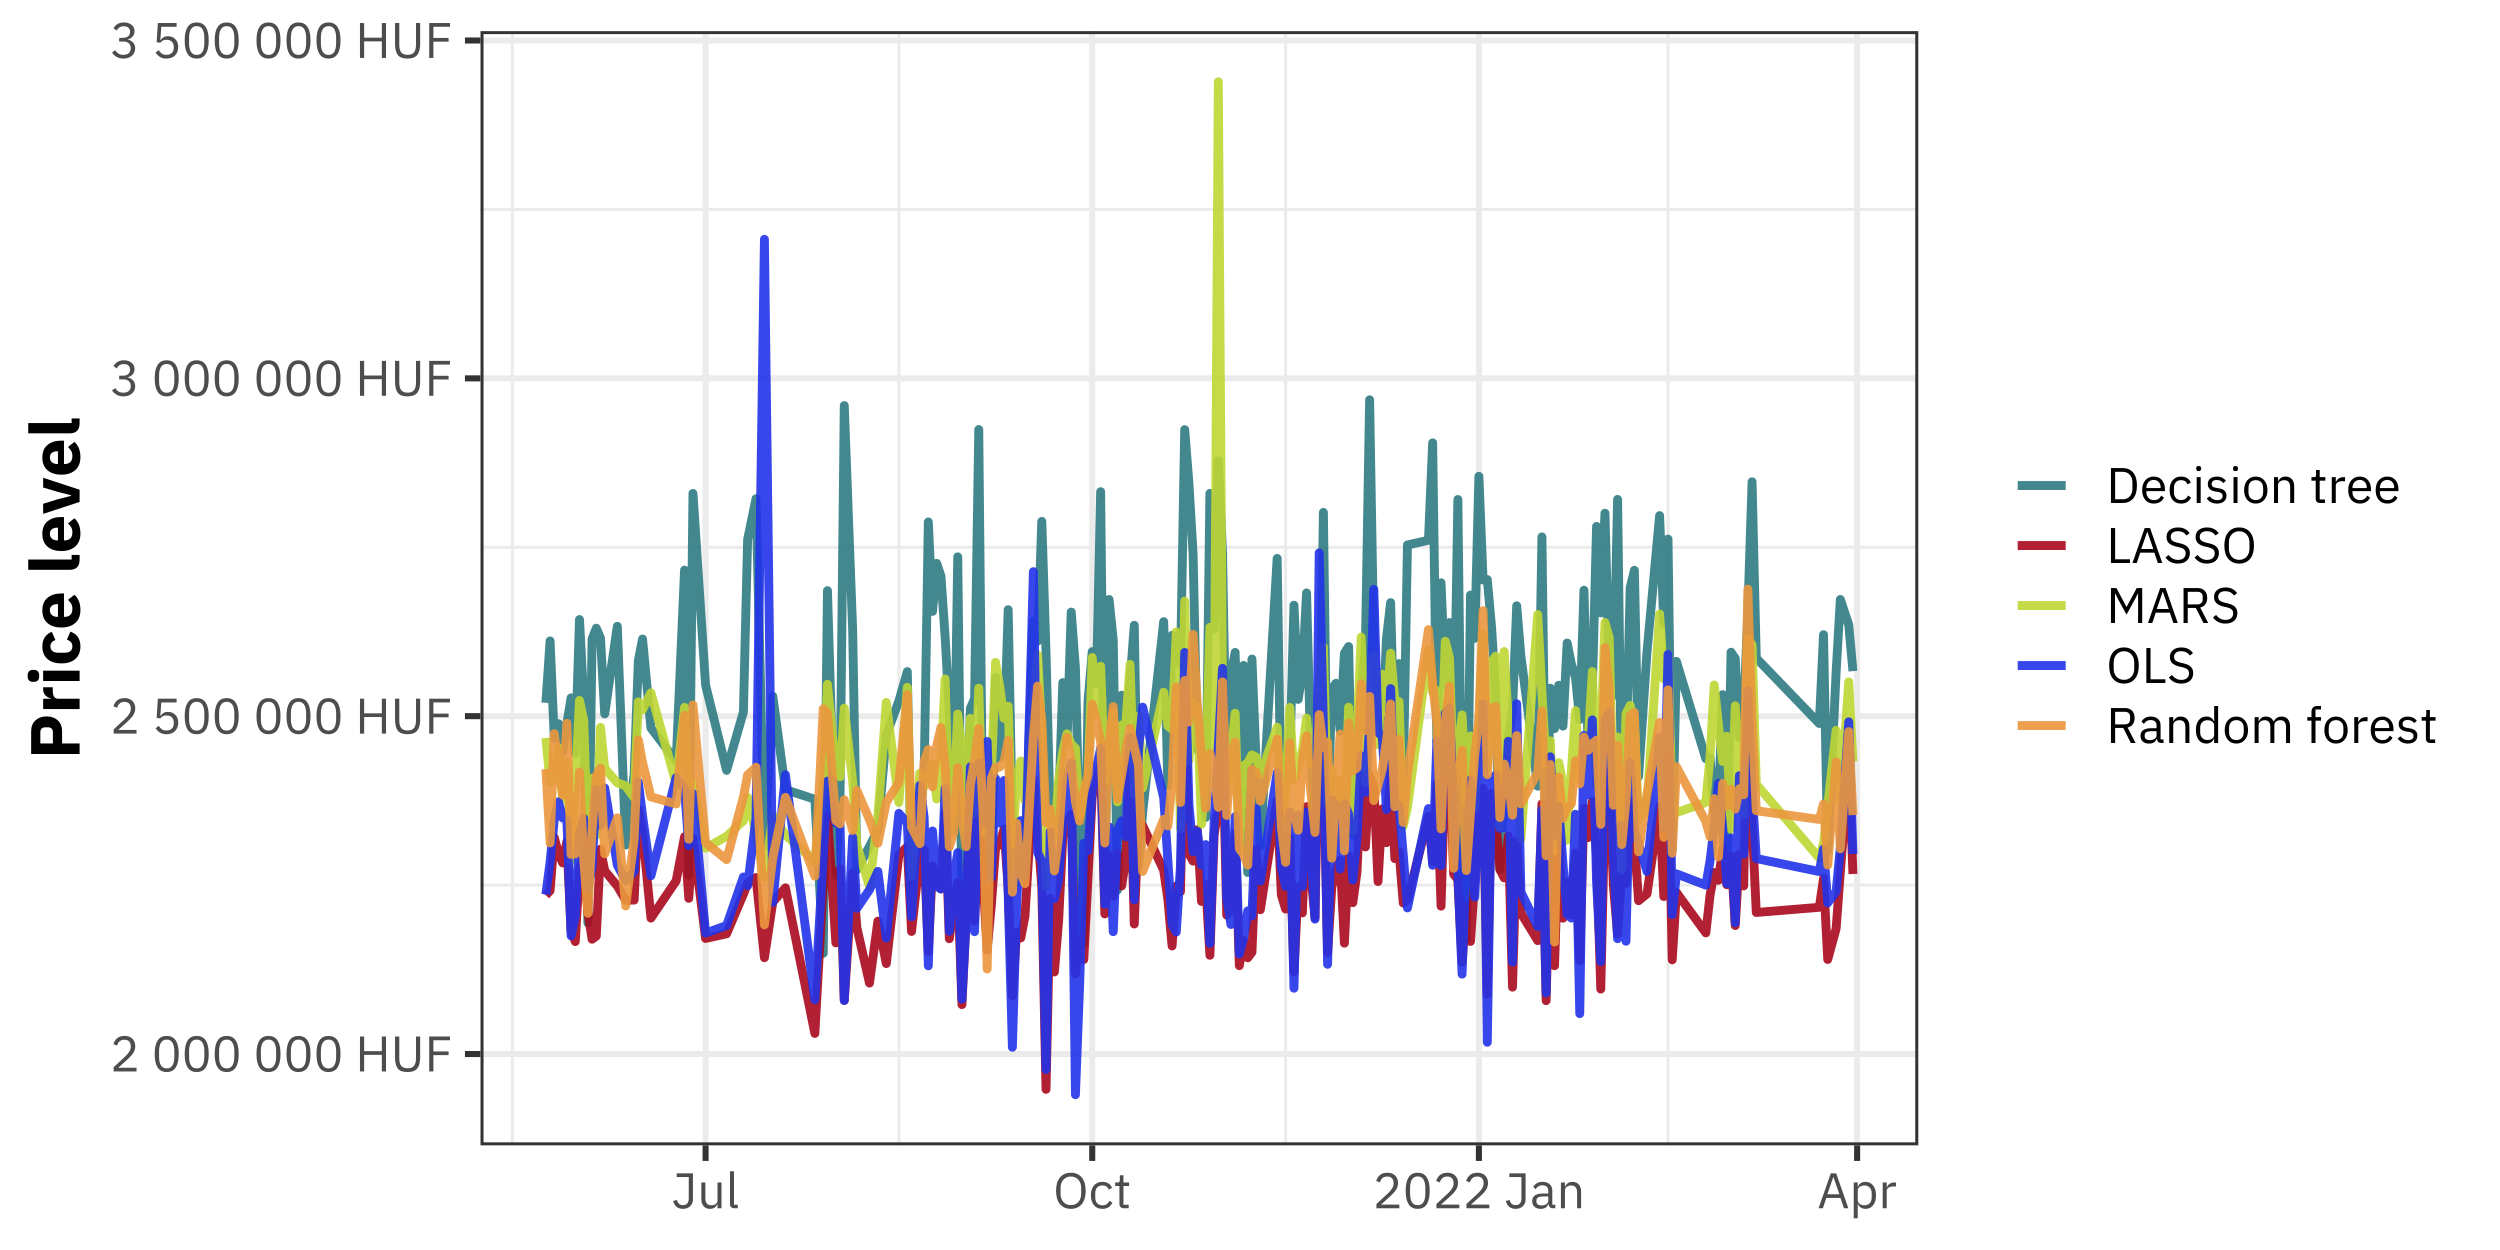 <?xml version="1.0" encoding="UTF-8"?>
<svg xmlns="http://www.w3.org/2000/svg" xmlns:xlink="http://www.w3.org/1999/xlink" width="720pt" height="360pt" viewBox="0 0 720 360" version="1.1">
<defs>
<g>
<symbol overflow="visible" id="glyph0-0">
<path style="stroke:none;" d="M 0.75 3.172 L 0.75 -10.078 L 2.5 -10.078 L 2.5 3.172 Z M 0.75 3.172 "/>
</symbol>
<symbol overflow="visible" id="glyph0-1">
<path style="stroke:none;" d="M 7.672 -1.062 L 7.672 0 L 1.078 0 L 1.078 -1.234 L 4.359 -4.266 C 5.461 -5.285 6.016 -6.234 6.016 -7.109 L 6.016 -7.281 C 6.016 -7.852 5.859 -8.305 5.547 -8.641 C 5.234 -8.973 4.77 -9.141 4.156 -9.141 C 3.094 -9.141 2.398 -8.578 2.078 -7.453 L 1 -7.859 C 1.508 -9.441 2.582 -10.234 4.219 -10.234 C 5.176 -10.234 5.926 -9.961 6.469 -9.422 C 7.02 -8.879 7.297 -8.172 7.297 -7.297 C 7.297 -6.578 7.109 -5.926 6.734 -5.344 C 6.367 -4.77 5.82 -4.156 5.094 -3.5 L 2.391 -1.062 Z M 7.672 -1.062 "/>
</symbol>
<symbol overflow="visible" id="glyph0-2">
<path style="stroke:none;" d=""/>
</symbol>
<symbol overflow="visible" id="glyph0-3">
<path style="stroke:none;" d="M 7.781 -5.031 C 7.781 -1.562 6.625 0.172 4.312 0.172 C 2.008 0.172 0.859 -1.562 0.859 -5.031 C 0.859 -8.5 2.008 -10.234 4.312 -10.234 C 6.625 -10.234 7.781 -8.5 7.781 -5.031 Z M 2.656 -1.766 C 3.02 -1.172 3.578 -0.875 4.328 -0.875 C 5.078 -0.875 5.629 -1.172 5.984 -1.766 C 6.336 -2.367 6.516 -3.18 6.516 -4.203 L 6.516 -5.844 C 6.516 -6.875 6.336 -7.688 5.984 -8.281 C 5.629 -8.875 5.078 -9.172 4.328 -9.172 C 3.578 -9.172 3.02 -8.875 2.656 -8.281 C 2.301 -7.688 2.125 -6.875 2.125 -5.844 L 2.125 -4.203 C 2.125 -3.18 2.301 -2.367 2.656 -1.766 Z M 2.656 -1.766 "/>
</symbol>
<symbol overflow="visible" id="glyph0-4">
<path style="stroke:none;" d="M 7.641 0 L 7.641 -4.781 L 2.547 -4.781 L 2.547 0 L 1.344 0 L 1.344 -10.062 L 2.547 -10.062 L 2.547 -5.844 L 7.641 -5.844 L 7.641 -10.062 L 8.844 -10.062 L 8.844 0 Z M 7.641 0 "/>
</symbol>
<symbol overflow="visible" id="glyph0-5">
<path style="stroke:none;" d="M 1.266 -10.062 L 2.484 -10.062 L 2.484 -3.828 C 2.484 -2.836 2.664 -2.102 3.031 -1.625 C 3.406 -1.145 4.023 -0.906 4.891 -0.906 C 5.754 -0.906 6.367 -1.145 6.734 -1.625 C 7.109 -2.102 7.297 -2.836 7.297 -3.828 L 7.297 -10.062 L 8.5 -10.062 L 8.5 -4.125 C 8.5 -2.633 8.219 -1.547 7.656 -0.859 C 7.094 -0.172 6.156 0.172 4.844 0.172 C 3.531 0.172 2.602 -0.164 2.062 -0.844 C 1.531 -1.531 1.266 -2.625 1.266 -4.125 Z M 1.266 -10.062 "/>
</symbol>
<symbol overflow="visible" id="glyph0-6">
<path style="stroke:none;" d="M 2.547 0 L 1.344 0 L 1.344 -10.062 L 7.328 -10.062 L 7.328 -8.984 L 2.547 -8.984 L 2.547 -5.766 L 6.922 -5.766 L 6.922 -4.703 L 2.547 -4.703 Z M 2.547 0 "/>
</symbol>
<symbol overflow="visible" id="glyph0-7">
<path style="stroke:none;" d="M 7.172 -10.062 L 7.172 -8.984 L 2.766 -8.984 L 2.484 -5.156 L 2.578 -5.156 C 2.836 -5.531 3.125 -5.805 3.438 -5.984 C 3.75 -6.172 4.148 -6.266 4.641 -6.266 C 5.523 -6.266 6.242 -5.984 6.797 -5.422 C 7.359 -4.859 7.641 -4.102 7.641 -3.156 C 7.641 -2.156 7.332 -1.348 6.719 -0.734 C 6.113 -0.129 5.289 0.172 4.25 0.172 C 3.488 0.172 2.863 0.016 2.375 -0.297 C 1.895 -0.609 1.473 -1.023 1.109 -1.547 L 2.016 -2.234 C 2.316 -1.785 2.625 -1.453 2.938 -1.234 C 3.258 -1.016 3.695 -0.906 4.25 -0.906 C 4.926 -0.906 5.445 -1.086 5.812 -1.453 C 6.176 -1.816 6.359 -2.332 6.359 -3 L 6.359 -3.141 C 6.359 -3.805 6.176 -4.32 5.812 -4.688 C 5.445 -5.051 4.926 -5.234 4.25 -5.234 C 3.82 -5.234 3.477 -5.16 3.219 -5.016 C 2.957 -4.867 2.703 -4.656 2.453 -4.375 L 1.422 -4.531 L 1.781 -10.062 Z M 7.172 -10.062 "/>
</symbol>
<symbol overflow="visible" id="glyph0-8">
<path style="stroke:none;" d="M 2.672 -5.797 L 3.766 -5.797 C 4.41 -5.797 4.91 -5.945 5.266 -6.25 C 5.629 -6.562 5.812 -6.969 5.812 -7.469 L 5.812 -7.562 C 5.812 -8.07 5.645 -8.461 5.312 -8.734 C 4.988 -9.004 4.551 -9.141 4 -9.141 C 3.082 -9.141 2.395 -8.723 1.938 -7.891 L 1.031 -8.594 C 1.719 -9.688 2.719 -10.234 4.031 -10.234 C 4.914 -10.234 5.645 -10.004 6.219 -9.547 C 6.801 -9.098 7.094 -8.477 7.094 -7.688 C 7.094 -7.07 6.91 -6.562 6.547 -6.156 C 6.18 -5.758 5.719 -5.488 5.156 -5.344 L 5.156 -5.281 C 5.75 -5.164 6.25 -4.891 6.656 -4.453 C 7.07 -4.023 7.281 -3.457 7.281 -2.75 C 7.281 -1.883 6.961 -1.18 6.328 -0.641 C 5.703 -0.098 4.879 0.172 3.859 0.172 C 2.504 0.172 1.422 -0.398 0.609 -1.547 L 1.516 -2.234 C 1.797 -1.785 2.113 -1.453 2.469 -1.234 C 2.82 -1.016 3.281 -0.906 3.844 -0.906 C 4.539 -0.906 5.07 -1.066 5.438 -1.391 C 5.812 -1.711 6 -2.172 6 -2.766 L 6 -2.875 C 6 -3.477 5.812 -3.938 5.438 -4.25 C 5.07 -4.57 4.539 -4.734 3.844 -4.734 L 2.672 -4.734 Z M 2.672 -5.797 "/>
</symbol>
<symbol overflow="visible" id="glyph0-9">
<path style="stroke:none;" d="M 1.406 -10.062 L 6.078 -10.062 L 6.078 -2.609 C 6.078 -1.766 5.812 -1.086 5.281 -0.578 C 4.75 -0.078 4.055 0.172 3.203 0.172 C 2.441 0.172 1.82 -0.031 1.344 -0.438 C 0.863 -0.852 0.551 -1.414 0.406 -2.125 L 1.5 -2.375 C 1.707 -1.395 2.285 -0.906 3.234 -0.906 C 3.754 -0.906 4.156 -1.066 4.438 -1.391 C 4.727 -1.711 4.875 -2.191 4.875 -2.828 L 4.875 -8.984 L 1.406 -8.984 Z M 1.406 -10.062 "/>
</symbol>
<symbol overflow="visible" id="glyph0-10">
<path style="stroke:none;" d="M 5.812 0 L 5.812 -1.203 L 5.75 -1.203 C 5.375 -0.285 4.676 0.172 3.656 0.172 C 2.883 0.172 2.273 -0.078 1.828 -0.578 C 1.379 -1.078 1.156 -1.773 1.156 -2.672 L 1.156 -7.438 L 2.312 -7.438 L 2.312 -2.859 C 2.312 -1.523 2.875 -0.859 4 -0.859 C 4.5 -0.859 4.926 -0.977 5.281 -1.219 C 5.633 -1.469 5.812 -1.828 5.812 -2.297 L 5.812 -7.438 L 6.953 -7.438 L 6.953 0 Z M 5.812 0 "/>
</symbol>
<symbol overflow="visible" id="glyph0-11">
<path style="stroke:none;" d="M 3.469 0 L 2.453 0 C 2.066 0 1.766 -0.109 1.547 -0.328 C 1.328 -0.547 1.219 -0.836 1.219 -1.203 L 1.219 -10.656 L 2.375 -10.656 L 2.375 -1.016 L 3.469 -1.016 Z M 3.469 0 "/>
</symbol>
<symbol overflow="visible" id="glyph0-12">
<path style="stroke:none;" d="M 8.219 -1.172 C 7.457 -0.273 6.414 0.172 5.094 0.172 C 3.781 0.172 2.738 -0.273 1.969 -1.172 C 1.207 -2.078 0.828 -3.359 0.828 -5.016 C 0.828 -6.68 1.207 -7.969 1.969 -8.875 C 2.738 -9.781 3.781 -10.234 5.094 -10.234 C 6.414 -10.234 7.457 -9.781 8.219 -8.875 C 8.977 -7.969 9.359 -6.68 9.359 -5.016 C 9.359 -3.359 8.977 -2.078 8.219 -1.172 Z M 2.953 -1.797 C 3.504 -1.203 4.219 -0.906 5.094 -0.906 C 5.969 -0.906 6.68 -1.203 7.234 -1.797 C 7.785 -2.398 8.062 -3.195 8.062 -4.188 L 8.062 -5.859 C 8.062 -6.848 7.785 -7.641 7.234 -8.234 C 6.68 -8.836 5.969 -9.141 5.094 -9.141 C 4.219 -9.141 3.504 -8.836 2.953 -8.234 C 2.398 -7.641 2.125 -6.848 2.125 -5.859 L 2.125 -4.188 C 2.125 -3.195 2.398 -2.398 2.953 -1.797 Z M 2.953 -1.797 "/>
</symbol>
<symbol overflow="visible" id="glyph0-13">
<path style="stroke:none;" d="M 3.984 0.172 C 2.953 0.172 2.141 -0.176 1.547 -0.875 C 0.961 -1.57 0.672 -2.52 0.672 -3.719 C 0.672 -4.914 0.961 -5.863 1.547 -6.562 C 2.141 -7.258 2.953 -7.609 3.984 -7.609 C 5.348 -7.609 6.273 -7.023 6.766 -5.859 L 5.812 -5.375 C 5.52 -6.176 4.91 -6.578 3.984 -6.578 C 3.328 -6.578 2.816 -6.375 2.453 -5.969 C 2.098 -5.562 1.922 -5.02 1.922 -4.344 L 1.922 -3.078 C 1.922 -2.41 2.098 -1.867 2.453 -1.453 C 2.816 -1.047 3.328 -0.844 3.984 -0.844 C 4.922 -0.844 5.594 -1.273 6 -2.141 L 6.844 -1.578 C 6.594 -1.035 6.227 -0.609 5.75 -0.297 C 5.27 0.016 4.68 0.172 3.984 0.172 Z M 3.984 0.172 "/>
</symbol>
<symbol overflow="visible" id="glyph0-14">
<path style="stroke:none;" d="M 4.312 0 L 2.859 0 C 2.484 0 2.188 -0.109 1.969 -0.328 C 1.75 -0.555 1.641 -0.852 1.641 -1.219 L 1.641 -6.422 L 0.422 -6.422 L 0.422 -7.438 L 1.109 -7.438 C 1.348 -7.438 1.516 -7.484 1.609 -7.578 C 1.703 -7.68 1.75 -7.859 1.75 -8.109 L 1.75 -9.5 L 2.797 -9.5 L 2.797 -7.438 L 4.422 -7.438 L 4.422 -6.422 L 2.797 -6.422 L 2.797 -1.016 L 4.312 -1.016 Z M 4.312 0 "/>
</symbol>
<symbol overflow="visible" id="glyph0-15">
<path style="stroke:none;" d="M 7.281 0 L 6.625 0 C 5.875 0 5.445 -0.398 5.344 -1.203 L 5.266 -1.203 C 4.941 -0.285 4.227 0.172 3.125 0.172 C 2.344 0.172 1.734 -0.023 1.297 -0.422 C 0.859 -0.828 0.641 -1.379 0.641 -2.078 C 0.641 -3.523 1.691 -4.25 3.797 -4.25 L 5.266 -4.25 L 5.266 -4.984 C 5.266 -6.066 4.68 -6.609 3.516 -6.609 C 2.703 -6.609 2.07 -6.238 1.625 -5.5 L 0.938 -6.156 C 1.156 -6.57 1.488 -6.914 1.938 -7.188 C 2.395 -7.469 2.941 -7.609 3.578 -7.609 C 4.461 -7.609 5.156 -7.383 5.656 -6.938 C 6.164 -6.5 6.422 -5.883 6.422 -5.094 L 6.422 -1.016 L 7.281 -1.016 Z M 3.312 -0.812 C 3.875 -0.812 4.336 -0.938 4.703 -1.188 C 5.078 -1.445 5.266 -1.77 5.266 -2.156 L 5.266 -3.391 L 3.75 -3.391 C 2.477 -3.391 1.844 -3.016 1.844 -2.266 L 1.844 -1.953 C 1.844 -1.586 1.973 -1.305 2.234 -1.109 C 2.504 -0.91 2.863 -0.812 3.312 -0.812 Z M 3.312 -0.812 "/>
</symbol>
<symbol overflow="visible" id="glyph0-16">
<path style="stroke:none;" d="M 2.375 0 L 1.219 0 L 1.219 -7.438 L 2.375 -7.438 L 2.375 -6.219 L 2.438 -6.219 C 2.832 -7.145 3.531 -7.609 4.531 -7.609 C 5.301 -7.609 5.91 -7.359 6.359 -6.859 C 6.805 -6.359 7.031 -5.66 7.031 -4.766 L 7.031 0 L 5.875 0 L 5.875 -4.562 C 5.875 -5.895 5.312 -6.562 4.188 -6.562 C 3.688 -6.562 3.258 -6.438 2.906 -6.188 C 2.551 -5.945 2.375 -5.602 2.375 -5.156 Z M 2.375 0 "/>
</symbol>
<symbol overflow="visible" id="glyph0-17">
<path style="stroke:none;" d="M 8.906 0 L 7.641 0 L 6.625 -2.969 L 2.562 -2.969 L 1.562 0 L 0.328 0 L 3.844 -10.062 L 5.391 -10.062 Z M 6.328 -4.031 L 4.625 -8.938 L 4.547 -8.938 L 2.859 -4.031 Z M 6.328 -4.031 "/>
</symbol>
<symbol overflow="visible" id="glyph0-18">
<path style="stroke:none;" d="M 1.219 2.875 L 1.219 -7.438 L 2.375 -7.438 L 2.375 -6.219 L 2.438 -6.219 C 2.82 -7.145 3.547 -7.609 4.609 -7.609 C 5.535 -7.609 6.27 -7.254 6.812 -6.547 C 7.363 -5.848 7.641 -4.906 7.641 -3.719 C 7.641 -2.531 7.363 -1.582 6.812 -0.875 C 6.27 -0.176 5.535 0.172 4.609 0.172 C 3.609 0.172 2.883 -0.285 2.438 -1.203 L 2.375 -1.203 L 2.375 2.875 Z M 4.297 -0.859 C 4.941 -0.859 5.453 -1.062 5.828 -1.469 C 6.203 -1.875 6.391 -2.41 6.391 -3.078 L 6.391 -4.344 C 6.391 -5.02 6.203 -5.555 5.828 -5.953 C 5.453 -6.359 4.941 -6.562 4.297 -6.562 C 3.766 -6.562 3.312 -6.426 2.938 -6.156 C 2.562 -5.883 2.375 -5.547 2.375 -5.141 L 2.375 -2.375 C 2.375 -1.906 2.555 -1.535 2.922 -1.266 C 3.285 -0.992 3.742 -0.859 4.297 -0.859 Z M 4.297 -0.859 "/>
</symbol>
<symbol overflow="visible" id="glyph0-19">
<path style="stroke:none;" d="M 2.375 0 L 1.219 0 L 1.219 -7.438 L 2.375 -7.438 L 2.375 -6.062 L 2.453 -6.062 C 2.598 -6.457 2.848 -6.785 3.203 -7.047 C 3.566 -7.305 4.031 -7.438 4.594 -7.438 L 5.047 -7.438 L 5.047 -6.281 L 4.359 -6.281 C 3.754 -6.281 3.27 -6.164 2.906 -5.938 C 2.551 -5.707 2.375 -5.41 2.375 -5.047 Z M 2.375 0 "/>
</symbol>
<symbol overflow="visible" id="glyph0-20">
<path style="stroke:none;" d="M 1.344 0 L 1.344 -10.062 L 4.703 -10.062 C 5.992 -10.062 7.004 -9.629 7.734 -8.766 C 8.461 -7.91 8.828 -6.66 8.828 -5.016 C 8.828 -3.379 8.461 -2.133 7.734 -1.281 C 7.004 -0.426 5.992 0 4.703 0 Z M 2.547 -1.062 L 4.703 -1.062 C 5.555 -1.062 6.238 -1.336 6.75 -1.891 C 7.27 -2.453 7.531 -3.223 7.531 -4.203 L 7.531 -5.844 C 7.531 -6.82 7.27 -7.586 6.75 -8.141 C 6.238 -8.703 5.555 -8.984 4.703 -8.984 L 2.547 -8.984 Z M 2.547 -1.062 "/>
</symbol>
<symbol overflow="visible" id="glyph0-21">
<path style="stroke:none;" d="M 4.016 0.172 C 3.004 0.172 2.191 -0.176 1.578 -0.875 C 0.973 -1.582 0.672 -2.523 0.672 -3.703 C 0.672 -4.891 0.973 -5.836 1.578 -6.547 C 2.191 -7.254 3.004 -7.609 4.016 -7.609 C 4.992 -7.609 5.773 -7.27 6.359 -6.594 C 6.941 -5.914 7.234 -5.039 7.234 -3.969 L 7.234 -3.422 L 1.891 -3.422 L 1.891 -3.078 C 1.891 -2.43 2.086 -1.895 2.484 -1.469 C 2.879 -1.039 3.414 -0.828 4.094 -0.828 C 5.051 -0.828 5.734 -1.258 6.141 -2.125 L 6.953 -1.531 C 6.711 -1.008 6.332 -0.594 5.812 -0.281 C 5.301 0.02 4.703 0.172 4.016 0.172 Z M 4.016 -6.641 C 3.391 -6.641 2.879 -6.426 2.484 -6 C 2.086 -5.582 1.891 -5.047 1.891 -4.391 L 1.891 -4.297 L 6 -4.297 L 6 -4.453 C 6 -5.109 5.816 -5.633 5.453 -6.031 C 5.086 -6.438 4.609 -6.641 4.016 -6.641 Z M 4.016 -6.641 "/>
</symbol>
<symbol overflow="visible" id="glyph0-22">
<path style="stroke:none;" d="M 2.5 -9.828 C 2.5 -9.391 2.266 -9.172 1.797 -9.172 C 1.328 -9.172 1.094 -9.391 1.094 -9.828 L 1.094 -10.016 C 1.094 -10.441 1.328 -10.656 1.797 -10.656 C 2.266 -10.656 2.5 -10.441 2.5 -10.016 Z M 1.219 0 L 1.219 -7.438 L 2.375 -7.438 L 2.375 0 Z M 1.219 0 "/>
</symbol>
<symbol overflow="visible" id="glyph0-23">
<path style="stroke:none;" d="M 3.453 0.172 C 2.223 0.172 1.242 -0.312 0.516 -1.281 L 1.344 -1.938 C 1.945 -1.188 2.68 -0.812 3.547 -0.812 C 4.035 -0.812 4.414 -0.914 4.688 -1.125 C 4.957 -1.332 5.094 -1.629 5.094 -2.016 C 5.094 -2.672 4.66 -3.062 3.797 -3.188 L 3.219 -3.266 C 1.625 -3.492 0.828 -4.211 0.828 -5.422 C 0.828 -6.129 1.07 -6.672 1.562 -7.047 C 2.051 -7.422 2.688 -7.609 3.469 -7.609 C 4.551 -7.609 5.414 -7.207 6.062 -6.406 L 5.297 -5.719 C 4.867 -6.32 4.234 -6.625 3.391 -6.625 C 2.91 -6.625 2.547 -6.52 2.297 -6.312 C 2.055 -6.102 1.938 -5.82 1.938 -5.469 C 1.938 -5.125 2.051 -4.863 2.281 -4.688 C 2.508 -4.52 2.867 -4.398 3.359 -4.328 L 3.938 -4.234 C 4.727 -4.117 5.301 -3.883 5.656 -3.531 C 6.02 -3.188 6.203 -2.723 6.203 -2.141 C 6.203 -1.422 5.957 -0.852 5.469 -0.438 C 4.977 -0.031 4.305 0.172 3.453 0.172 Z M 3.453 0.172 "/>
</symbol>
<symbol overflow="visible" id="glyph0-24">
<path style="stroke:none;" d="M 6.453 -0.891 C 5.836 -0.18 5.031 0.172 4.031 0.172 C 3.031 0.172 2.219 -0.18 1.594 -0.891 C 0.977 -1.598 0.672 -2.535 0.672 -3.703 C 0.672 -4.879 0.977 -5.82 1.594 -6.531 C 2.219 -7.25 3.031 -7.609 4.031 -7.609 C 5.031 -7.609 5.836 -7.25 6.453 -6.531 C 7.078 -5.82 7.391 -4.879 7.391 -3.703 C 7.391 -2.535 7.078 -1.598 6.453 -0.891 Z M 2.484 -1.438 C 2.867 -1.039 3.383 -0.844 4.031 -0.844 C 4.676 -0.844 5.191 -1.039 5.578 -1.438 C 5.961 -1.844 6.156 -2.426 6.156 -3.188 L 6.156 -4.25 C 6.156 -5.008 5.961 -5.586 5.578 -5.984 C 5.191 -6.379 4.676 -6.578 4.031 -6.578 C 3.383 -6.578 2.867 -6.379 2.484 -5.984 C 2.109 -5.586 1.922 -5.008 1.922 -4.25 L 1.922 -3.188 C 1.922 -2.426 2.109 -1.844 2.484 -1.438 Z M 2.484 -1.438 "/>
</symbol>
<symbol overflow="visible" id="glyph0-25">
<path style="stroke:none;" d="M 6.828 0 L 1.344 0 L 1.344 -10.062 L 2.547 -10.062 L 2.547 -1.062 L 6.828 -1.062 Z M 6.828 0 "/>
</symbol>
<symbol overflow="visible" id="glyph0-26">
<path style="stroke:none;" d="M 4.156 0.172 C 2.656 0.172 1.473 -0.41 0.609 -1.578 L 1.5 -2.328 C 2.219 -1.367 3.117 -0.891 4.203 -0.891 C 4.91 -0.891 5.457 -1.062 5.844 -1.406 C 6.227 -1.75 6.422 -2.211 6.422 -2.797 C 6.422 -3.266 6.273 -3.629 5.984 -3.891 C 5.703 -4.16 5.227 -4.375 4.562 -4.531 L 3.75 -4.703 C 2.801 -4.922 2.086 -5.25 1.609 -5.688 C 1.141 -6.133 0.906 -6.734 0.906 -7.484 C 0.906 -8.348 1.207 -9.02 1.812 -9.5 C 2.414 -9.988 3.223 -10.234 4.234 -10.234 C 5.68 -10.234 6.789 -9.688 7.562 -8.594 L 6.656 -7.922 C 6.062 -8.742 5.234 -9.156 4.172 -9.156 C 3.523 -9.156 3.02 -9.016 2.656 -8.734 C 2.289 -8.453 2.109 -8.047 2.109 -7.516 C 2.109 -7.055 2.258 -6.703 2.562 -6.453 C 2.863 -6.203 3.336 -6 3.984 -5.844 L 4.812 -5.656 C 5.789 -5.438 6.504 -5.098 6.953 -4.641 C 7.398 -4.191 7.625 -3.598 7.625 -2.859 C 7.625 -1.922 7.316 -1.18 6.703 -0.641 C 6.086 -0.098 5.238 0.172 4.156 0.172 Z M 4.156 0.172 "/>
</symbol>
<symbol overflow="visible" id="glyph0-27">
<path style="stroke:none;" d="M 9.156 0 L 9.156 -8.469 L 9.094 -8.469 L 8.234 -6.781 L 5.828 -2.406 L 3.438 -6.781 L 2.594 -8.453 L 2.516 -8.453 L 2.516 0 L 1.344 0 L 1.344 -10.062 L 2.922 -10.062 L 5.812 -4.641 L 5.859 -4.641 L 8.766 -10.062 L 10.344 -10.062 L 10.344 0 Z M 9.156 0 "/>
</symbol>
<symbol overflow="visible" id="glyph0-28">
<path style="stroke:none;" d="M 2.547 -4.328 L 2.547 0 L 1.344 0 L 1.344 -10.062 L 5.344 -10.062 C 6.227 -10.062 6.914 -9.812 7.406 -9.312 C 7.906 -8.82 8.156 -8.117 8.156 -7.203 C 8.156 -6.461 7.977 -5.852 7.625 -5.375 C 7.281 -4.906 6.785 -4.594 6.141 -4.438 L 8.438 0 L 7.078 0 L 4.891 -4.328 Z M 2.547 -5.359 L 5.344 -5.359 C 5.82 -5.359 6.191 -5.484 6.453 -5.734 C 6.723 -5.984 6.859 -6.336 6.859 -6.797 L 6.859 -7.547 C 6.859 -8.004 6.723 -8.359 6.453 -8.609 C 6.191 -8.859 5.82 -8.984 5.344 -8.984 L 2.547 -8.984 Z M 2.547 -5.359 "/>
</symbol>
<symbol overflow="visible" id="glyph0-29">
<path style="stroke:none;" d="M 5.984 0 L 5.984 -1.203 L 5.922 -1.203 C 5.473 -0.285 4.75 0.172 3.75 0.172 C 2.812 0.172 2.07 -0.176 1.531 -0.875 C 0.988 -1.582 0.719 -2.531 0.719 -3.719 C 0.719 -4.906 0.988 -5.848 1.531 -6.547 C 2.07 -7.254 2.812 -7.609 3.75 -7.609 C 4.812 -7.609 5.535 -7.145 5.922 -6.219 L 5.984 -6.219 L 5.984 -10.656 L 7.125 -10.656 L 7.125 0 Z M 4.062 -0.859 C 4.613 -0.859 5.07 -0.992 5.438 -1.266 C 5.801 -1.535 5.984 -1.906 5.984 -2.375 L 5.984 -5.141 C 5.984 -5.547 5.797 -5.883 5.422 -6.156 C 5.047 -6.426 4.594 -6.562 4.062 -6.562 C 3.414 -6.562 2.898 -6.359 2.516 -5.953 C 2.141 -5.555 1.953 -5.02 1.953 -4.344 L 1.953 -3.078 C 1.953 -2.41 2.141 -1.875 2.516 -1.469 C 2.898 -1.062 3.414 -0.859 4.062 -0.859 Z M 4.062 -0.859 "/>
</symbol>
<symbol overflow="visible" id="glyph0-30">
<path style="stroke:none;" d="M 2.375 0 L 1.219 0 L 1.219 -7.438 L 2.375 -7.438 L 2.375 -6.219 L 2.438 -6.219 C 2.625 -6.656 2.867 -6.992 3.172 -7.234 C 3.484 -7.484 3.906 -7.609 4.438 -7.609 C 5.57 -7.609 6.332 -7.102 6.719 -6.094 L 6.734 -6.094 C 6.891 -6.531 7.156 -6.891 7.531 -7.172 C 7.914 -7.461 8.406 -7.609 9 -7.609 C 9.758 -7.609 10.352 -7.359 10.781 -6.859 C 11.207 -6.359 11.422 -5.66 11.422 -4.766 L 11.422 0 L 10.266 0 L 10.266 -4.562 C 10.266 -5.895 9.723 -6.562 8.641 -6.562 C 8.148 -6.562 7.738 -6.438 7.406 -6.188 C 7.07 -5.945 6.906 -5.602 6.906 -5.156 L 6.906 0 L 5.75 0 L 5.75 -4.562 C 5.75 -5.895 5.219 -6.562 4.156 -6.562 C 3.664 -6.562 3.242 -6.438 2.891 -6.188 C 2.547 -5.945 2.375 -5.602 2.375 -5.156 Z M 2.375 0 "/>
</symbol>
<symbol overflow="visible" id="glyph0-31">
<path style="stroke:none;" d="M 1.625 0 L 1.625 -6.422 L 0.422 -6.422 L 0.422 -7.438 L 1.625 -7.438 L 1.625 -8.938 C 1.625 -9.457 1.766 -9.875 2.047 -10.188 C 2.328 -10.5 2.727 -10.656 3.25 -10.656 L 4.375 -10.656 L 4.375 -9.656 L 2.781 -9.656 L 2.781 -7.438 L 4.375 -7.438 L 4.375 -6.422 L 2.781 -6.422 L 2.781 0 Z M 1.625 0 "/>
</symbol>
<symbol overflow="visible" id="glyph1-0">
<path style="stroke:none;" d="M 4.406 -1.047 L -14 -1.047 L -14 -3.453 L 4.406 -3.453 Z M 4.406 -1.047 "/>
</symbol>
<symbol overflow="visible" id="glyph1-1">
<path style="stroke:none;" d="M 0 -4.578 L 0 -1.547 L -13.953 -1.547 L -13.953 -8.141 C -13.953 -9.43 -13.539 -10.457 -12.719 -11.219 C -11.906 -11.988 -10.832 -12.375 -9.5 -12.375 C -8.164 -12.375 -7.086 -11.988 -6.266 -11.219 C -5.453 -10.457 -5.047 -9.43 -5.047 -8.141 L -5.047 -4.578 Z M -11.312 -4.578 L -7.688 -4.578 L -7.688 -7.781 C -7.688 -8.227 -7.805 -8.582 -8.047 -8.844 C -8.285 -9.102 -8.625 -9.234 -9.062 -9.234 L -9.938 -9.234 C -10.375 -9.234 -10.711 -9.102 -10.953 -8.844 C -11.191 -8.582 -11.312 -8.227 -11.312 -7.781 Z M -11.312 -4.578 "/>
</symbol>
<symbol overflow="visible" id="glyph1-2">
<path style="stroke:none;" d="M 0 -4.344 L 0 -1.375 L -10.5 -1.375 L -10.5 -4.344 L -8.219 -4.344 L -8.219 -4.438 C -8.875 -4.57 -9.414 -4.863 -9.844 -5.312 C -10.281 -5.758 -10.5 -6.363 -10.5 -7.125 L -10.5 -7.641 L -7.734 -7.641 L -7.734 -6.906 C -7.734 -6.008 -7.613 -5.359 -7.375 -4.953 C -7.133 -4.547 -6.723 -4.344 -6.141 -4.344 Z M 0 -4.344 "/>
</symbol>
<symbol overflow="visible" id="glyph1-3">
<path style="stroke:none;" d="M -12.016 -4.141 C -11.754 -3.859 -11.625 -3.43 -11.625 -2.859 C -11.625 -2.285 -11.754 -1.852 -12.016 -1.562 C -12.285 -1.281 -12.641 -1.141 -13.078 -1.141 L -13.516 -1.141 C -13.961 -1.141 -14.316 -1.281 -14.578 -1.562 C -14.848 -1.852 -14.984 -2.285 -14.984 -2.859 C -14.984 -3.43 -14.848 -3.859 -14.578 -4.141 C -14.316 -4.43 -13.961 -4.578 -13.516 -4.578 L -13.078 -4.578 C -12.641 -4.578 -12.285 -4.43 -12.016 -4.141 Z M 0 -1.375 L -10.5 -1.375 L -10.5 -4.344 L 0 -4.344 Z M 0 -1.375 "/>
</symbol>
<symbol overflow="visible" id="glyph1-4">
<path style="stroke:none;" d="M 0.234 -5.625 C 0.234 -4.062 -0.254 -2.852 -1.234 -2 C -2.211 -1.145 -3.551 -0.719 -5.25 -0.719 C -6.957 -0.719 -8.297 -1.145 -9.266 -2 C -10.242 -2.852 -10.734 -4.062 -10.734 -5.625 C -10.734 -6.676 -10.492 -7.555 -10.016 -8.266 C -9.535 -8.984 -8.863 -9.5 -8 -9.812 L -6.953 -7.422 C -7.379 -7.328 -7.727 -7.125 -8 -6.812 C -8.27 -6.508 -8.406 -6.113 -8.406 -5.625 C -8.406 -5.031 -8.207 -4.578 -7.812 -4.266 C -7.426 -3.953 -6.895 -3.797 -6.219 -3.797 L -4.266 -3.797 C -3.578 -3.797 -3.039 -3.953 -2.656 -4.266 C -2.27 -4.578 -2.078 -5.031 -2.078 -5.625 C -2.078 -6.551 -2.602 -7.203 -3.656 -7.578 L -2.656 -9.875 C -0.727 -9.195 0.234 -7.781 0.234 -5.625 Z M 0.234 -5.625 "/>
</symbol>
<symbol overflow="visible" id="glyph1-5">
<path style="stroke:none;" d="M 0.234 -5.766 C 0.234 -4.172 -0.254 -2.93 -1.234 -2.047 C -2.223 -1.16 -3.566 -0.719 -5.266 -0.719 C -6.941 -0.719 -8.27 -1.145 -9.25 -2 C -10.238 -2.863 -10.734 -4.078 -10.734 -5.641 C -10.734 -7.273 -10.227 -8.492 -9.219 -9.297 C -8.207 -10.109 -6.926 -10.516 -5.375 -10.516 L -4.5 -10.516 L -4.5 -3.781 L -4.344 -3.781 C -3.633 -3.781 -3.078 -3.973 -2.672 -4.359 C -2.273 -4.742 -2.078 -5.32 -2.078 -6.094 C -2.078 -6.656 -2.18 -7.125 -2.391 -7.5 C -2.609 -7.883 -2.926 -8.281 -3.344 -8.688 L -1.5 -10.156 C -0.344 -9.145 0.234 -7.68 0.234 -5.766 Z M -8.562 -5.703 C -8.562 -5.109 -8.363 -4.641 -7.969 -4.297 C -7.57 -3.953 -7.051 -3.781 -6.406 -3.781 L -6.234 -3.781 L -6.234 -7.453 L -6.422 -7.453 C -7.078 -7.453 -7.598 -7.301 -7.984 -7 C -8.367 -6.707 -8.562 -6.273 -8.562 -5.703 Z M -8.562 -5.703 "/>
</symbol>
<symbol overflow="visible" id="glyph1-6">
<path style="stroke:none;" d=""/>
</symbol>
<symbol overflow="visible" id="glyph1-7">
<path style="stroke:none;" d="M 0 -5.656 L 0 -4.312 C 0 -2.352 -0.957 -1.375 -2.875 -1.375 L -14.797 -1.375 L -14.797 -4.344 L -2.297 -4.344 L -2.297 -5.656 Z M 0 -5.656 "/>
</symbol>
<symbol overflow="visible" id="glyph1-8">
<path style="stroke:none;" d="M 0 -7.141 L 0 -3.625 L -10.5 -0.188 L -10.5 -3.094 L -6.266 -4.406 L -2.453 -5.375 L -2.453 -5.547 L -6.266 -6.516 L -10.5 -7.781 L -10.5 -10.578 Z M 0 -7.141 "/>
</symbol>
</g>
<clipPath id="clip1">
  <path d="M 138.387 8.965 L 552.465 8.965 L 552.465 329.859 L 138.387 329.859 Z M 138.387 8.965 "/>
</clipPath>
<clipPath id="clip2">
  <path d="M 138.387 254 L 552.465 254 L 552.465 256 L 138.387 256 Z M 138.387 254 "/>
</clipPath>
<clipPath id="clip3">
  <path d="M 138.387 157 L 552.465 157 L 552.465 159 L 138.387 159 Z M 138.387 157 "/>
</clipPath>
<clipPath id="clip4">
  <path d="M 138.387 59 L 552.465 59 L 552.465 61 L 138.387 61 Z M 138.387 59 "/>
</clipPath>
<clipPath id="clip5">
  <path d="M 147 8.965 L 148 8.965 L 148 329.859 L 147 329.859 Z M 147 8.965 "/>
</clipPath>
<clipPath id="clip6">
  <path d="M 258 8.965 L 260 8.965 L 260 329.859 L 258 329.859 Z M 258 8.965 "/>
</clipPath>
<clipPath id="clip7">
  <path d="M 369 8.965 L 371 8.965 L 371 329.859 L 369 329.859 Z M 369 8.965 "/>
</clipPath>
<clipPath id="clip8">
  <path d="M 479 8.965 L 481 8.965 L 481 329.859 L 479 329.859 Z M 479 8.965 "/>
</clipPath>
<clipPath id="clip9">
  <path d="M 138.387 302 L 552.465 302 L 552.465 305 L 138.387 305 Z M 138.387 302 "/>
</clipPath>
<clipPath id="clip10">
  <path d="M 138.387 205 L 552.465 205 L 552.465 208 L 138.387 208 Z M 138.387 205 "/>
</clipPath>
<clipPath id="clip11">
  <path d="M 138.387 108 L 552.465 108 L 552.465 110 L 138.387 110 Z M 138.387 108 "/>
</clipPath>
<clipPath id="clip12">
  <path d="M 138.387 10 L 552.465 10 L 552.465 13 L 138.387 13 Z M 138.387 10 "/>
</clipPath>
<clipPath id="clip13">
  <path d="M 202 8.965 L 205 8.965 L 205 329.859 L 202 329.859 Z M 202 8.965 "/>
</clipPath>
<clipPath id="clip14">
  <path d="M 313 8.965 L 316 8.965 L 316 329.859 L 313 329.859 Z M 313 8.965 "/>
</clipPath>
<clipPath id="clip15">
  <path d="M 425 8.965 L 427 8.965 L 427 329.859 L 425 329.859 Z M 425 8.965 "/>
</clipPath>
<clipPath id="clip16">
  <path d="M 533 8.965 L 536 8.965 L 536 329.859 L 533 329.859 Z M 533 8.965 "/>
</clipPath>
<clipPath id="clip17">
  <path d="M 138.387 8.965 L 552.465 8.965 L 552.465 329.859 L 138.387 329.859 Z M 138.387 8.965 "/>
</clipPath>
</defs>
<g id="surface642">
<rect x="0" y="0" width="720" height="360" style="fill:rgb(100%,100%,100%);fill-opacity:1;stroke:none;"/>
<rect x="0" y="0" width="720" height="360" style="fill:rgb(100%,100%,100%);fill-opacity:1;stroke:none;"/>
<path style="fill:none;stroke-width:1.746;stroke-linecap:round;stroke-linejoin:round;stroke:rgb(100%,100%,100%);stroke-opacity:1;stroke-miterlimit:10;" d="M 0 360 L 720 360 L 720 0 L 0 0 Z M 0 360 "/>
<g clip-path="url(#clip1)" clip-rule="nonzero">
<path style=" stroke:none;fill-rule:nonzero;fill:rgb(100%,100%,100%);fill-opacity:1;" d="M 138.387 329.859 L 552.465 329.859 L 552.465 8.965 L 138.387 8.965 Z M 138.387 329.859 "/>
</g>
<g clip-path="url(#clip2)" clip-rule="nonzero">
<path style="fill:none;stroke-width:0.873;stroke-linecap:butt;stroke-linejoin:round;stroke:rgb(92.157%,92.157%,92.157%);stroke-opacity:1;stroke-miterlimit:10;" d="M 138.387 254.906 L 552.469 254.906 "/>
</g>
<g clip-path="url(#clip3)" clip-rule="nonzero">
<path style="fill:none;stroke-width:0.873;stroke-linecap:butt;stroke-linejoin:round;stroke:rgb(92.157%,92.157%,92.157%);stroke-opacity:1;stroke-miterlimit:10;" d="M 138.387 157.613 L 552.469 157.613 "/>
</g>
<g clip-path="url(#clip4)" clip-rule="nonzero">
<path style="fill:none;stroke-width:0.873;stroke-linecap:butt;stroke-linejoin:round;stroke:rgb(92.157%,92.157%,92.157%);stroke-opacity:1;stroke-miterlimit:10;" d="M 138.387 60.32 L 552.469 60.32 "/>
</g>
<g clip-path="url(#clip5)" clip-rule="nonzero">
<path style="fill:none;stroke-width:0.873;stroke-linecap:butt;stroke-linejoin:round;stroke:rgb(92.157%,92.157%,92.157%);stroke-opacity:1;stroke-miterlimit:10;" d="M 147.527 329.859 L 147.527 8.965 "/>
</g>
<g clip-path="url(#clip6)" clip-rule="nonzero">
<path style="fill:none;stroke-width:0.873;stroke-linecap:butt;stroke-linejoin:round;stroke:rgb(92.157%,92.157%,92.157%);stroke-opacity:1;stroke-miterlimit:10;" d="M 258.883 329.859 L 258.883 8.965 "/>
</g>
<g clip-path="url(#clip7)" clip-rule="nonzero">
<path style="fill:none;stroke-width:0.873;stroke-linecap:butt;stroke-linejoin:round;stroke:rgb(92.157%,92.157%,92.157%);stroke-opacity:1;stroke-miterlimit:10;" d="M 370.242 329.859 L 370.242 8.965 "/>
</g>
<g clip-path="url(#clip8)" clip-rule="nonzero">
<path style="fill:none;stroke-width:0.873;stroke-linecap:butt;stroke-linejoin:round;stroke:rgb(92.157%,92.157%,92.157%);stroke-opacity:1;stroke-miterlimit:10;" d="M 480.387 329.859 L 480.387 8.965 "/>
</g>
<g clip-path="url(#clip9)" clip-rule="nonzero">
<path style="fill:none;stroke-width:1.746;stroke-linecap:butt;stroke-linejoin:round;stroke:rgb(92.157%,92.157%,92.157%);stroke-opacity:1;stroke-miterlimit:10;" d="M 138.387 303.555 L 552.469 303.555 "/>
</g>
<g clip-path="url(#clip10)" clip-rule="nonzero">
<path style="fill:none;stroke-width:1.746;stroke-linecap:butt;stroke-linejoin:round;stroke:rgb(92.157%,92.157%,92.157%);stroke-opacity:1;stroke-miterlimit:10;" d="M 138.387 206.262 L 552.469 206.262 "/>
</g>
<g clip-path="url(#clip11)" clip-rule="nonzero">
<path style="fill:none;stroke-width:1.746;stroke-linecap:butt;stroke-linejoin:round;stroke:rgb(92.157%,92.157%,92.157%);stroke-opacity:1;stroke-miterlimit:10;" d="M 138.387 108.965 L 552.469 108.965 "/>
</g>
<g clip-path="url(#clip12)" clip-rule="nonzero">
<path style="fill:none;stroke-width:1.746;stroke-linecap:butt;stroke-linejoin:round;stroke:rgb(92.157%,92.157%,92.157%);stroke-opacity:1;stroke-miterlimit:10;" d="M 138.387 11.672 L 552.469 11.672 "/>
</g>
<g clip-path="url(#clip13)" clip-rule="nonzero">
<path style="fill:none;stroke-width:1.746;stroke-linecap:butt;stroke-linejoin:round;stroke:rgb(92.157%,92.157%,92.157%);stroke-opacity:1;stroke-miterlimit:10;" d="M 203.207 329.859 L 203.207 8.965 "/>
</g>
<g clip-path="url(#clip14)" clip-rule="nonzero">
<path style="fill:none;stroke-width:1.746;stroke-linecap:butt;stroke-linejoin:round;stroke:rgb(92.157%,92.157%,92.157%);stroke-opacity:1;stroke-miterlimit:10;" d="M 314.562 329.859 L 314.562 8.965 "/>
</g>
<g clip-path="url(#clip15)" clip-rule="nonzero">
<path style="fill:none;stroke-width:1.746;stroke-linecap:butt;stroke-linejoin:round;stroke:rgb(92.157%,92.157%,92.157%);stroke-opacity:1;stroke-miterlimit:10;" d="M 425.922 329.859 L 425.922 8.965 "/>
</g>
<g clip-path="url(#clip16)" clip-rule="nonzero">
<path style="fill:none;stroke-width:1.746;stroke-linecap:butt;stroke-linejoin:round;stroke:rgb(92.157%,92.157%,92.157%);stroke-opacity:1;stroke-miterlimit:10;" d="M 534.855 329.859 L 534.855 8.965 "/>
</g>
<path style="fill:none;stroke-width:2.561;stroke-linecap:butt;stroke-linejoin:round;stroke:rgb(18.039%,48.235%,50.98%);stroke-opacity:0.902;stroke-miterlimit:10;" d="M 157.211 202.406 L 158.422 184.602 L 159.629 212.664 L 160.84 208.43 L 162.051 216.543 L 163.262 208.391 L 164.473 200.992 L 165.684 216.922 L 166.895 178.434 L 168.105 201.621 L 169.312 265.797 L 170.523 184 L 171.734 180.93 L 172.945 183.789 L 174.156 205.586 L 177.785 180.367 L 180.207 243.348 L 182.629 222.898 L 183.84 190.293 L 185.051 184.047 L 187.469 209.66 L 194.734 219.219 L 197.152 164.191 L 198.363 252.086 L 199.574 142.102 L 203.207 197.293 L 209.258 221.855 L 214.098 205.074 L 215.309 155.43 L 217.73 143.633 L 220.152 243.723 L 222.57 200.531 L 226.203 227.395 L 234.676 230.195 L 237.098 274.555 L 238.309 170.113 L 240.727 252.203 L 241.938 228.434 L 243.148 116.805 L 245.57 181.531 L 246.781 250.512 L 250.41 243.793 L 252.832 239.066 L 255.254 211.715 L 258.883 201.871 L 261.305 193.422 L 262.516 254.309 L 264.938 234.004 L 266.145 223.656 L 267.355 150.328 L 268.566 176.086 L 269.777 162.273 L 270.988 165.895 L 272.199 183.426 L 273.41 205.469 L 274.621 239.09 L 275.828 160.375 L 277.039 262.359 L 278.25 251.156 L 279.461 204.008 L 280.672 201.23 L 281.883 123.711 L 283.094 249.098 L 284.301 244.734 L 285.512 253.375 L 286.723 195.148 L 287.934 218.391 L 289.145 213.742 L 290.355 175.598 L 291.566 237.547 L 292.773 254.152 L 293.984 247.539 L 295.195 245.852 L 297.617 178.969 L 298.828 184.656 L 300.039 150.16 L 301.25 187.809 L 302.457 235.852 L 303.668 238.023 L 304.879 232.98 L 306.09 196.586 L 307.301 213.402 L 308.512 176.277 L 309.723 192.324 L 310.93 243.211 L 312.141 271.711 L 313.352 201.848 L 314.562 187.68 L 315.773 196.891 L 316.984 141.613 L 318.195 257 L 319.402 172.645 L 320.613 184.34 L 321.824 256.332 L 323.035 200.227 L 324.246 208.402 L 325.457 196.41 L 326.668 180.078 L 327.879 249.754 L 329.086 233.926 L 335.141 179.043 L 336.352 226.355 L 337.559 182.984 L 338.77 183.676 L 339.98 191.363 L 341.191 123.738 L 342.402 139.082 L 343.613 159.559 L 344.824 215.855 L 346.031 216.418 L 347.242 235.41 L 348.453 142.098 L 349.664 181.301 L 350.875 132.727 L 352.086 159.141 L 353.297 228.207 L 354.508 194.539 L 355.715 187.902 L 356.926 229.449 L 358.137 191.648 L 359.348 251.273 L 360.559 189.816 L 361.77 219.562 L 362.98 243.645 L 367.82 160.84 L 369.031 236.609 L 370.242 214.707 L 371.453 218.5 L 372.664 174.305 L 373.871 201.422 L 375.082 193.543 L 376.293 170.777 L 377.504 218.031 L 378.715 236 L 379.926 228.152 L 381.137 147.574 L 382.344 237.516 L 383.555 198.441 L 384.766 196.789 L 385.977 210.582 L 387.188 188.137 L 388.398 186.203 L 389.609 240.504 L 390.816 217.211 L 392.027 200.012 L 393.238 186.043 L 394.449 115.141 L 395.66 186.453 L 396.871 200.562 L 398.082 213.438 L 399.293 183.965 L 400.5 173.551 L 401.711 219.988 L 402.922 191.113 L 404.133 225.219 L 405.344 156.945 L 411.395 155.594 L 412.605 127.551 L 413.816 213.418 L 415.027 167.852 L 416.238 197.277 L 417.445 179.297 L 418.656 218.059 L 419.867 143.859 L 421.078 246.551 L 422.289 270.48 L 423.5 171.391 L 424.711 183.828 L 425.922 137.191 L 427.129 167.027 L 428.34 166.922 L 429.551 180.367 L 430.762 199.594 L 431.973 250.398 L 433.184 227.848 L 434.395 212.312 L 435.602 204.691 L 436.812 174.469 L 438.023 189.023 L 442.867 226.422 L 444.074 154.633 L 445.285 246.586 L 446.496 198.207 L 447.707 209.844 L 448.918 197.359 L 450.129 209.121 L 451.34 185.195 L 452.551 191.223 L 453.758 195.23 L 454.969 207.246 L 456.18 169.977 L 457.391 215.699 L 458.602 198.25 L 459.812 151.609 L 461.023 176.512 L 462.23 147.805 L 463.441 193.859 L 464.652 200.375 L 465.863 143.832 L 467.074 234.25 L 468.285 219.004 L 469.496 169.203 L 470.703 164.254 L 471.914 223.664 L 474.336 187.73 L 477.969 148.5 L 479.18 179.629 L 480.387 155.266 L 481.598 244.574 L 482.809 190.484 L 491.281 218.512 L 492.492 218.234 L 493.703 233.676 L 494.914 231.695 L 496.125 200.066 L 497.332 251.789 L 498.543 187.844 L 499.754 189.648 L 500.965 212.434 L 502.176 205.41 L 503.387 176.027 L 504.598 138.754 L 505.809 189.543 L 523.961 208.371 L 525.172 182.793 L 526.383 245.289 L 528.805 193.535 L 530.016 172.648 L 532.438 179.957 L 533.645 193.281 "/>
<path style="fill:none;stroke-width:2.561;stroke-linecap:butt;stroke-linejoin:round;stroke:rgb(66.667%,3.529%,11.373%);stroke-opacity:0.902;stroke-miterlimit:10;" d="M 157.211 257.852 L 158.422 256.531 L 159.629 241.234 L 160.84 245.73 L 162.051 248.516 L 163.262 242.367 L 164.473 268.109 L 165.684 271.176 L 166.895 250.305 L 168.105 246.113 L 169.312 262.871 L 170.523 270.496 L 171.734 269.586 L 172.945 244.57 L 174.156 250.762 L 177.785 255.172 L 180.207 259.246 L 182.629 259.227 L 183.84 233.023 L 185.051 239.504 L 187.469 264.406 L 194.734 253.668 L 197.152 240.969 L 198.363 258.715 L 199.574 241.344 L 203.207 270.273 L 209.258 268.934 L 214.098 257.527 L 215.309 254.391 L 217.73 252.734 L 220.152 275.812 L 222.57 259.766 L 226.203 255.699 L 234.676 297.625 L 237.098 254.5 L 238.309 234.867 L 240.727 271.535 L 241.938 250.188 L 243.148 288.07 L 245.57 251.473 L 246.781 267.18 L 250.41 283.129 L 252.832 265.297 L 255.254 277.508 L 258.883 246.121 L 261.305 243.883 L 262.516 268.258 L 264.938 246.5 L 266.145 244.758 L 267.355 274.035 L 268.566 249.348 L 269.777 253.566 L 270.988 255.961 L 272.199 234.043 L 273.41 270.344 L 274.621 260.941 L 275.828 254.137 L 277.039 289.32 L 278.25 264.148 L 279.461 230.508 L 280.672 265.195 L 281.883 235.535 L 283.094 252.488 L 284.301 273.602 L 285.512 260.66 L 286.723 244.246 L 287.934 242.992 L 289.145 238.766 L 290.355 255.43 L 291.566 286.758 L 292.773 268.574 L 293.984 270.121 L 295.195 263.828 L 297.617 224.379 L 298.828 239.375 L 300.039 255.52 L 301.25 313.719 L 302.457 258.762 L 303.668 279.922 L 304.879 265.32 L 306.09 240.871 L 307.301 236.793 L 308.512 234.559 L 309.723 280.445 L 310.93 270.023 L 312.141 276.312 L 313.352 252.414 L 314.562 229.25 L 315.773 225.453 L 316.984 220.195 L 318.195 263.207 L 319.402 246.344 L 320.613 258.141 L 321.824 245.793 L 323.035 255.137 L 324.246 247.324 L 325.457 220.707 L 326.668 266.105 L 327.879 236.227 L 329.086 237.793 L 335.141 250.637 L 336.352 259.098 L 337.559 272.441 L 338.77 255.184 L 339.98 256.785 L 341.191 199.387 L 342.402 245.91 L 343.613 248.004 L 344.824 238.965 L 346.031 259.598 L 347.242 254.645 L 348.453 275.113 L 349.664 240.523 L 350.875 232.598 L 352.086 210.91 L 353.297 263.551 L 354.508 261.719 L 355.715 240.039 L 356.926 278.109 L 358.137 270.801 L 359.348 275.84 L 360.559 274.234 L 361.77 244.773 L 362.98 262 L 367.82 230.465 L 369.031 257.73 L 370.242 261.797 L 371.453 241.309 L 372.664 279.98 L 373.871 255.496 L 375.082 262.91 L 376.293 232.309 L 377.504 251.738 L 378.715 264.23 L 379.926 199.598 L 381.137 217.129 L 382.344 274.348 L 383.555 255.531 L 384.766 250.246 L 385.977 247.797 L 387.188 271.625 L 388.398 246.43 L 389.609 259.969 L 390.816 251.129 L 392.027 223.457 L 393.238 243.914 L 394.449 223.484 L 395.66 226.27 L 396.871 253.867 L 398.082 232.949 L 399.293 242.688 L 400.5 221.242 L 401.711 247.281 L 402.922 245.176 L 404.133 260.055 L 405.344 259.266 L 411.395 235.109 L 412.605 248.215 L 413.816 225.727 L 415.027 260.965 L 416.238 219.414 L 417.445 215.625 L 418.656 251.746 L 419.867 253.328 L 421.078 277.125 L 422.289 260.953 L 423.5 271.141 L 424.711 253.602 L 425.922 231.961 L 427.129 226.996 L 428.34 286.398 L 429.551 228.539 L 430.762 235.805 L 431.973 250.387 L 433.184 252.832 L 434.395 240.777 L 435.602 284.297 L 436.812 242.215 L 438.023 262.965 L 442.867 270.887 L 444.074 231.516 L 445.285 288.184 L 446.496 241.117 L 447.707 278.125 L 448.918 240.84 L 450.129 264.438 L 451.34 254.18 L 452.551 263.504 L 453.758 245.648 L 454.969 276.656 L 456.18 232.777 L 457.391 241.223 L 458.602 230.77 L 459.812 246.156 L 461.023 284.848 L 462.23 232.012 L 463.441 222.059 L 464.652 255.066 L 465.863 269 L 467.074 251.391 L 468.285 254.434 L 469.496 230.84 L 470.703 242.355 L 471.914 259.395 L 474.336 257.43 L 477.969 232.25 L 479.18 258.199 L 480.387 217.105 L 481.598 276.426 L 482.809 257.027 L 491.281 268.668 L 492.492 257.82 L 493.703 251.293 L 494.914 253.504 L 496.125 244.523 L 497.332 254.801 L 498.543 246.527 L 499.754 266.547 L 500.965 246.004 L 502.176 255.141 L 503.387 192.555 L 504.598 236.836 L 505.809 262.793 L 523.961 261.305 L 525.172 252.98 L 526.383 276.332 L 528.805 267.434 L 530.016 251.098 L 532.438 220.117 L 533.645 251.715 "/>
<path style="fill:none;stroke-width:2.561;stroke-linecap:butt;stroke-linejoin:round;stroke:rgb(74.51%,83.922%,20%);stroke-opacity:0.902;stroke-miterlimit:10;" d="M 157.211 212.539 L 158.422 225.328 L 159.629 223.684 L 160.84 215.301 L 162.051 230.105 L 163.262 219.648 L 164.473 247.859 L 165.684 226.238 L 166.895 201.738 L 168.105 207.332 L 169.312 244.145 L 170.523 224.125 L 171.734 240.562 L 172.945 209.492 L 174.156 221.305 L 177.785 225.449 L 180.207 226.367 L 182.629 229.73 L 183.84 202.148 L 185.051 204.402 L 187.469 199.555 L 194.734 225.715 L 197.152 203.73 L 198.363 227.336 L 199.574 225.523 L 203.207 244.254 L 209.258 240.852 L 214.098 236.379 L 215.309 229.648 L 217.73 239.934 L 220.152 252.863 L 222.57 234.824 L 226.203 240.484 L 234.676 248.039 L 237.098 225.695 L 238.309 197.07 L 240.727 222.113 L 241.938 223.699 L 243.148 203.934 L 245.57 224.926 L 246.781 243.484 L 250.41 255.266 L 252.832 235.023 L 255.254 202.289 L 258.883 231.09 L 261.305 197.961 L 262.516 252.367 L 264.938 222.676 L 266.145 226.465 L 267.355 222.582 L 268.566 219.844 L 269.777 230.117 L 270.988 220.121 L 272.199 195.551 L 273.41 240.34 L 274.621 232.258 L 275.828 205.637 L 277.039 216.238 L 278.25 239.289 L 279.461 206.891 L 280.672 234.422 L 281.883 198.195 L 283.094 239.531 L 284.301 238.648 L 285.512 223.59 L 286.723 190.777 L 287.934 197.715 L 289.145 206.855 L 290.355 203.398 L 291.566 243.004 L 292.773 225.301 L 293.984 219.152 L 295.195 230.605 L 297.617 205.035 L 298.828 188.586 L 300.039 211.039 L 301.25 255.254 L 302.457 234.277 L 303.668 240.922 L 304.879 224.781 L 306.09 216.379 L 307.301 211.336 L 308.512 214.336 L 309.723 215.492 L 310.93 235.039 L 312.141 227.91 L 313.352 224.746 L 314.562 189.352 L 315.773 205.34 L 316.984 191.867 L 318.195 224.973 L 319.402 216.828 L 320.613 205.238 L 321.824 230.93 L 323.035 208.867 L 324.246 208.227 L 325.457 191.336 L 326.668 228.902 L 327.879 206.238 L 329.086 226.969 L 335.141 199.371 L 336.352 209.102 L 337.559 210.004 L 338.77 181.988 L 339.98 238.652 L 341.191 173.121 L 342.402 219.109 L 343.613 202.391 L 344.824 203.98 L 346.031 237.371 L 347.242 221.082 L 348.453 180.672 L 349.664 216.199 L 350.875 23.551 L 352.086 201.188 L 353.297 227.812 L 354.508 217.754 L 355.715 205.406 L 356.926 244.93 L 358.137 220.516 L 359.348 219.711 L 360.559 217.422 L 361.77 218.051 L 362.98 223.145 L 367.82 209.438 L 369.031 235.68 L 370.242 229.629 L 371.453 203.742 L 372.664 224.52 L 373.871 220.953 L 375.082 216.074 L 376.293 206.82 L 377.504 220.184 L 378.715 219.02 L 379.926 195.477 L 381.137 186.375 L 382.344 231.418 L 383.555 221.828 L 384.766 231.043 L 385.977 224.672 L 387.188 237.871 L 388.398 203.668 L 389.609 239.391 L 390.816 211.883 L 392.027 183.473 L 393.238 225.312 L 394.449 196.676 L 395.66 188.621 L 396.871 214.469 L 398.082 194.199 L 399.293 205.285 L 400.5 188.113 L 401.711 201.805 L 402.922 202.039 L 404.133 237.949 L 405.344 232.559 L 411.395 187.266 L 412.605 199.445 L 413.816 198.895 L 415.027 220.379 L 416.238 184.676 L 417.445 189.418 L 418.656 225.754 L 419.867 217.926 L 421.078 205.914 L 422.289 231.172 L 423.5 211.969 L 424.711 232.621 L 425.922 208.996 L 427.129 182.621 L 428.34 220.883 L 429.551 190.621 L 430.762 188.984 L 431.973 238.188 L 433.184 187.652 L 434.395 207.461 L 435.602 224.086 L 436.812 216.336 L 438.023 241.555 L 442.867 176.977 L 444.074 199.355 L 445.285 220.711 L 446.496 213.363 L 447.707 245.078 L 448.918 219.656 L 450.129 225.602 L 451.34 241.949 L 452.551 222.176 L 453.758 204.684 L 454.969 224.578 L 456.18 217.406 L 457.391 213.258 L 458.602 193.418 L 459.812 226.344 L 461.023 213.684 L 462.23 179.281 L 463.441 183.566 L 464.652 231.652 L 465.863 212.223 L 467.074 250.484 L 468.285 205.527 L 469.496 203.16 L 470.703 208.027 L 471.914 236.117 L 474.336 231.891 L 477.969 176.832 L 479.18 195.547 L 480.387 188.465 L 481.598 233.461 L 482.809 234.008 L 491.281 231.105 L 492.492 217.793 L 493.703 197.277 L 494.914 208.781 L 496.125 219.301 L 497.332 212.043 L 498.543 238.781 L 499.754 203.285 L 500.965 220.52 L 502.176 234.648 L 503.387 183.902 L 504.598 185.75 L 505.809 225.867 L 523.961 247.117 L 525.172 242.918 L 526.383 232.133 L 528.805 210.348 L 530.016 230.656 L 532.438 196.375 L 533.645 219.316 "/>
<path style="fill:none;stroke-width:2.561;stroke-linecap:butt;stroke-linejoin:round;stroke:rgb(13.333%,20%,91.373%);stroke-opacity:0.902;stroke-miterlimit:10;" d="M 157.211 257.625 L 158.422 248.227 L 159.629 236.043 L 160.84 230.93 L 162.051 235.547 L 163.262 236.191 L 164.473 269.504 L 165.684 263.82 L 166.895 240.285 L 168.105 235.707 L 169.312 255.824 L 170.523 249.672 L 171.734 227.426 L 172.945 237.656 L 174.156 226.938 L 177.785 249.16 L 180.207 253.621 L 182.629 250.957 L 183.84 225.219 L 185.051 234.961 L 187.469 252.223 L 194.734 223.934 L 197.152 227.227 L 198.363 243.59 L 199.574 228.547 L 203.207 268.738 L 209.258 266.547 L 214.098 252.582 L 215.309 255.098 L 217.73 235.562 L 220.152 68.926 L 222.57 259.852 L 226.203 223.148 L 234.676 287.926 L 237.098 246.789 L 238.309 224.965 L 240.727 237.039 L 241.938 237.711 L 243.148 288.145 L 245.57 241.148 L 246.781 261.594 L 250.41 256.254 L 252.832 250.969 L 255.254 270.148 L 258.883 234.258 L 261.305 237.012 L 262.516 264.027 L 264.938 226.172 L 266.145 235.309 L 267.355 278.152 L 268.566 239.332 L 269.777 255.246 L 270.988 256.039 L 272.199 227.066 L 273.41 268.246 L 274.621 253.141 L 275.828 245.566 L 277.039 287.75 L 278.25 265.164 L 279.461 220.879 L 280.672 268.316 L 281.883 219.746 L 283.094 236.957 L 284.301 213.566 L 285.512 252.598 L 286.723 224.25 L 287.934 237.047 L 289.145 224.789 L 290.355 257.5 L 291.566 301.605 L 292.773 260.797 L 293.984 236.34 L 295.195 252.137 L 297.617 164.641 L 298.828 245.5 L 300.039 248.109 L 301.25 308.047 L 302.457 239.516 L 303.668 258.805 L 304.879 253.457 L 306.09 237.074 L 307.301 225.078 L 308.512 219.789 L 309.723 315.273 L 310.93 283.812 L 312.141 242.879 L 313.352 244.996 L 314.562 227.027 L 315.773 221.215 L 316.984 215.582 L 318.195 260.438 L 319.402 238.137 L 320.613 268.312 L 321.824 239.176 L 323.035 236.418 L 324.246 240.984 L 325.457 212.395 L 326.668 259.141 L 327.879 216.168 L 329.086 203.66 L 335.141 229.719 L 336.352 247.914 L 337.559 266.324 L 338.77 268.418 L 339.98 249.336 L 341.191 187.906 L 342.402 231.57 L 343.613 245.293 L 344.824 239.426 L 346.031 249.09 L 347.242 243.254 L 348.453 271.699 L 349.664 237.016 L 352.086 192.465 L 353.297 258.68 L 354.508 266.254 L 355.715 235.176 L 356.926 274.738 L 358.137 270.328 L 359.348 262.34 L 360.559 263.766 L 361.77 232.883 L 362.98 253.75 L 367.82 222.5 L 369.031 249.895 L 370.242 255.273 L 371.453 233.891 L 372.664 284.598 L 373.871 234.723 L 375.082 255.344 L 376.293 233.82 L 377.504 243.703 L 378.715 264.703 L 379.926 159.227 L 381.137 208.844 L 382.344 277.715 L 383.555 230.352 L 384.766 232.191 L 385.977 250.262 L 387.188 231.41 L 388.398 234.43 L 389.609 253.406 L 390.816 241.352 L 392.027 217.68 L 393.238 228.227 L 394.449 208.457 L 395.66 169.734 L 396.871 210.922 L 398.082 211.98 L 399.293 233.145 L 400.5 198.309 L 401.711 232.477 L 402.922 231.863 L 404.133 246.145 L 405.344 261.48 L 411.395 232.871 L 412.605 249.191 L 413.816 213.305 L 415.027 249.277 L 416.238 205.324 L 417.445 203.934 L 418.656 232.312 L 419.867 251.609 L 421.078 280.547 L 422.289 246.848 L 423.5 224.648 L 424.711 258.355 L 425.922 234.488 L 427.129 202.719 L 428.34 300.164 L 429.551 224.707 L 430.762 223.227 L 431.973 238.562 L 433.184 238.32 L 434.395 213.488 L 435.602 277.094 L 436.812 202.695 L 438.023 256.922 L 442.867 266.848 L 444.074 233.273 L 445.285 285.98 L 446.496 217.953 L 447.707 240.656 L 448.918 232.277 L 450.129 248.652 L 451.34 263.289 L 452.551 264.402 L 453.758 234.516 L 454.969 291.922 L 456.18 211.793 L 457.391 228.887 L 458.602 207.328 L 459.812 253.977 L 461.023 276.934 L 462.23 207.625 L 463.441 205.156 L 464.652 245.676 L 465.863 270.344 L 467.074 237.562 L 468.285 271.066 L 469.496 219.645 L 470.703 239.336 L 471.914 242.891 L 474.336 250.996 L 477.969 212.285 L 479.18 238.293 L 480.387 188.457 L 481.598 263.391 L 482.809 251.66 L 491.281 254.918 L 492.492 247.926 L 493.703 238.008 L 494.914 225.637 L 496.125 238.242 L 497.332 254.48 L 498.543 241.359 L 499.754 265.746 L 500.965 223.387 L 502.176 246.012 L 503.387 199.02 L 504.598 227.645 L 505.809 247.25 L 523.961 251.004 L 525.172 244.543 L 526.383 260.039 L 528.805 256.773 L 530.016 244.086 L 532.438 207.887 L 533.645 245.949 "/>
<path style="fill:none;stroke-width:2.561;stroke-linecap:butt;stroke-linejoin:round;stroke:rgb(92.157%,59.216%,23.922%);stroke-opacity:0.902;stroke-miterlimit:10;" d="M 157.211 221.512 L 158.422 242.766 L 159.629 211.281 L 160.84 220.891 L 162.051 228.98 L 163.262 208.328 L 164.473 246.051 L 165.684 245.906 L 166.895 222.309 L 168.105 247.465 L 169.312 263.016 L 170.523 238.973 L 171.734 223.418 L 172.945 221.223 L 174.156 245.891 L 177.785 235.551 L 180.207 260.918 L 182.629 241.762 L 183.84 213.094 L 185.051 219.602 L 187.469 229.496 L 194.734 231.559 L 197.152 206.016 L 198.363 241.707 L 199.574 203.051 L 203.207 242.676 L 209.258 247.574 L 214.098 229.574 L 215.309 223.195 L 217.73 220.969 L 220.152 266.336 L 222.57 247.02 L 226.203 229.652 L 234.676 252.328 L 237.098 204.109 L 238.309 205.445 L 240.727 236.324 L 241.938 237.266 L 243.148 230.359 L 245.57 239.18 L 246.781 227.668 L 250.41 236.055 L 252.832 242.84 L 255.254 231.051 L 258.883 225.355 L 261.305 200.125 L 262.516 238.207 L 264.938 242.965 L 266.145 219.289 L 267.355 215.852 L 268.566 226.594 L 269.777 214.715 L 270.988 209.535 L 272.199 221.105 L 273.41 243.855 L 274.621 239.895 L 275.828 221.07 L 277.039 235.535 L 278.25 243.848 L 279.461 226.082 L 280.672 219.074 L 281.883 209.805 L 283.094 232.863 L 284.301 279.07 L 285.512 224.129 L 286.723 221.047 L 287.934 220.887 L 289.145 219.5 L 290.355 213.266 L 291.566 256.938 L 292.773 237.125 L 293.984 251.441 L 295.195 254.465 L 297.617 212.172 L 298.828 197.609 L 300.039 207.562 L 301.25 236.922 L 302.457 233.078 L 303.668 250.828 L 304.879 241.176 L 306.09 223.148 L 307.301 212.359 L 308.512 219.625 L 309.723 230.82 L 310.93 236.465 L 312.141 228.09 L 313.352 223.219 L 314.562 202.812 L 315.773 207.617 L 316.984 213.652 L 318.195 242.789 L 319.402 214.793 L 320.613 203.488 L 321.824 230.07 L 323.035 223.266 L 324.246 215.809 L 325.457 209.75 L 326.668 215.031 L 327.879 220.512 L 329.086 250.965 L 335.141 235.98 L 336.352 237.848 L 337.559 225.145 L 338.77 197.844 L 339.98 231.105 L 341.191 195.988 L 342.402 207.91 L 343.613 182.703 L 344.824 202.871 L 346.031 218.027 L 347.242 232.746 L 348.453 217.047 L 349.664 222.195 L 350.875 232.512 L 352.086 196.398 L 353.297 234.855 L 354.508 217.805 L 355.715 213.781 L 356.926 244.359 L 358.137 246.066 L 359.348 249.133 L 360.559 221.609 L 361.77 222.453 L 362.98 230.691 L 367.82 212.875 L 369.031 238.172 L 370.242 248.348 L 371.453 214.016 L 372.664 234.051 L 373.871 239.109 L 375.082 219.129 L 376.293 211.945 L 377.504 228.066 L 378.715 239.746 L 379.926 205.824 L 381.137 215.363 L 382.344 213.727 L 383.555 247.145 L 384.766 227.727 L 385.977 211.418 L 387.188 245.051 L 388.398 208.215 L 389.609 222 L 390.816 221.133 L 392.027 196.977 L 393.238 210.383 L 394.449 200.578 L 395.66 230.562 L 396.871 226.094 L 398.082 221.672 L 399.293 213.457 L 400.5 202.738 L 401.711 232.344 L 402.922 212.961 L 404.133 236.84 L 405.344 222.918 L 411.395 181.332 L 412.605 196.895 L 413.816 208.262 L 415.027 238.715 L 416.238 207.941 L 417.445 197.648 L 418.656 250.051 L 419.867 224.191 L 421.078 216.031 L 422.289 250.723 L 423.5 234.125 L 424.711 217.465 L 425.922 206.891 L 427.129 175.883 L 428.34 223.105 L 429.551 203.93 L 430.762 203.523 L 431.973 235.438 L 433.184 220.043 L 434.395 224.684 L 435.602 234.773 L 436.812 211.863 L 438.023 231.512 L 442.867 222.438 L 444.074 204.793 L 445.285 246.441 L 446.496 220.195 L 447.707 271.301 L 448.918 223.801 L 450.129 235.68 L 451.34 232.664 L 452.551 231.492 L 453.758 219.094 L 454.969 225.746 L 456.18 212.258 L 457.391 216.066 L 458.602 214.109 L 459.812 213.18 L 461.023 237.426 L 462.23 186.523 L 463.441 198.328 L 464.652 231.918 L 465.863 214.621 L 467.074 243.234 L 468.285 230.426 L 469.496 206.105 L 470.703 205.195 L 471.914 245.328 L 474.336 228.637 L 477.969 208.07 L 479.18 241.16 L 480.387 198.676 L 481.598 245.719 L 482.809 220.809 L 491.281 236.617 L 492.492 240.965 L 493.703 230.008 L 494.914 246.754 L 496.125 225.66 L 497.332 232.105 L 498.543 227.305 L 499.754 233.016 L 500.965 227.129 L 502.176 228.875 L 503.387 169.652 L 504.598 207.457 L 505.809 233.488 L 523.961 236 L 525.172 231.566 L 526.383 249.141 L 528.805 219.441 L 530.016 244.445 L 532.438 210.699 L 533.645 234.75 "/>
<g clip-path="url(#clip17)" clip-rule="nonzero">
<path style="fill:none;stroke-width:1.746;stroke-linecap:round;stroke-linejoin:round;stroke:rgb(20%,20%,20%);stroke-opacity:1;stroke-miterlimit:10;" d="M 138.387 329.859 L 552.465 329.859 L 552.465 8.965 L 138.387 8.965 Z M 138.387 329.859 "/>
</g>
<g style="fill:rgb(30.196%,30.196%,30.196%);fill-opacity:1;">
  <use xlink:href="#glyph0-1" x="31.652" y="308.578"/>
  <use xlink:href="#glyph0-2" x="40.292" y="308.578"/>
  <use xlink:href="#glyph0-3" x="43.691" y="308.578"/>
  <use xlink:href="#glyph0-3" x="52.331" y="308.578"/>
  <use xlink:href="#glyph0-3" x="60.971" y="308.578"/>
  <use xlink:href="#glyph0-2" x="69.611" y="308.578"/>
  <use xlink:href="#glyph0-3" x="73.009" y="308.578"/>
  <use xlink:href="#glyph0-3" x="81.649" y="308.578"/>
  <use xlink:href="#glyph0-3" x="90.289" y="308.578"/>
  <use xlink:href="#glyph0-2" x="98.929" y="308.578"/>
  <use xlink:href="#glyph0-4" x="102.328" y="308.578"/>
  <use xlink:href="#glyph0-5" x="112.508" y="308.578"/>
  <use xlink:href="#glyph0-6" x="122.272" y="308.578"/>
</g>
<g style="fill:rgb(30.196%,30.196%,30.196%);fill-opacity:1;">
  <use xlink:href="#glyph0-1" x="31.652" y="211.285"/>
  <use xlink:href="#glyph0-2" x="40.292" y="211.285"/>
  <use xlink:href="#glyph0-7" x="43.691" y="211.285"/>
  <use xlink:href="#glyph0-3" x="52.331" y="211.285"/>
  <use xlink:href="#glyph0-3" x="60.971" y="211.285"/>
  <use xlink:href="#glyph0-2" x="69.611" y="211.285"/>
  <use xlink:href="#glyph0-3" x="73.009" y="211.285"/>
  <use xlink:href="#glyph0-3" x="81.649" y="211.285"/>
  <use xlink:href="#glyph0-3" x="90.289" y="211.285"/>
  <use xlink:href="#glyph0-2" x="98.929" y="211.285"/>
  <use xlink:href="#glyph0-4" x="102.328" y="211.285"/>
  <use xlink:href="#glyph0-5" x="112.508" y="211.285"/>
  <use xlink:href="#glyph0-6" x="122.272" y="211.285"/>
</g>
<g style="fill:rgb(30.196%,30.196%,30.196%);fill-opacity:1;">
  <use xlink:href="#glyph0-8" x="31.652" y="113.992"/>
  <use xlink:href="#glyph0-2" x="40.292" y="113.992"/>
  <use xlink:href="#glyph0-3" x="43.691" y="113.992"/>
  <use xlink:href="#glyph0-3" x="52.331" y="113.992"/>
  <use xlink:href="#glyph0-3" x="60.971" y="113.992"/>
  <use xlink:href="#glyph0-2" x="69.611" y="113.992"/>
  <use xlink:href="#glyph0-3" x="73.009" y="113.992"/>
  <use xlink:href="#glyph0-3" x="81.649" y="113.992"/>
  <use xlink:href="#glyph0-3" x="90.289" y="113.992"/>
  <use xlink:href="#glyph0-2" x="98.929" y="113.992"/>
  <use xlink:href="#glyph0-4" x="102.328" y="113.992"/>
  <use xlink:href="#glyph0-5" x="112.508" y="113.992"/>
  <use xlink:href="#glyph0-6" x="122.272" y="113.992"/>
</g>
<g style="fill:rgb(30.196%,30.196%,30.196%);fill-opacity:1;">
  <use xlink:href="#glyph0-8" x="31.652" y="16.695"/>
  <use xlink:href="#glyph0-2" x="40.292" y="16.695"/>
  <use xlink:href="#glyph0-7" x="43.691" y="16.695"/>
  <use xlink:href="#glyph0-3" x="52.331" y="16.695"/>
  <use xlink:href="#glyph0-3" x="60.971" y="16.695"/>
  <use xlink:href="#glyph0-2" x="69.611" y="16.695"/>
  <use xlink:href="#glyph0-3" x="73.009" y="16.695"/>
  <use xlink:href="#glyph0-3" x="81.649" y="16.695"/>
  <use xlink:href="#glyph0-3" x="90.289" y="16.695"/>
  <use xlink:href="#glyph0-2" x="98.929" y="16.695"/>
  <use xlink:href="#glyph0-4" x="102.328" y="16.695"/>
  <use xlink:href="#glyph0-5" x="112.508" y="16.695"/>
  <use xlink:href="#glyph0-6" x="122.272" y="16.695"/>
</g>
<path style="fill:none;stroke-width:1.746;stroke-linecap:butt;stroke-linejoin:round;stroke:rgb(20%,20%,20%);stroke-opacity:1;stroke-miterlimit:10;" d="M 133.906 303.555 L 138.387 303.555 "/>
<path style="fill:none;stroke-width:1.746;stroke-linecap:butt;stroke-linejoin:round;stroke:rgb(20%,20%,20%);stroke-opacity:1;stroke-miterlimit:10;" d="M 133.906 206.262 L 138.387 206.262 "/>
<path style="fill:none;stroke-width:1.746;stroke-linecap:butt;stroke-linejoin:round;stroke:rgb(20%,20%,20%);stroke-opacity:1;stroke-miterlimit:10;" d="M 133.906 108.965 L 138.387 108.965 "/>
<path style="fill:none;stroke-width:1.746;stroke-linecap:butt;stroke-linejoin:round;stroke:rgb(20%,20%,20%);stroke-opacity:1;stroke-miterlimit:10;" d="M 133.906 11.672 L 138.387 11.672 "/>
<path style="fill:none;stroke-width:1.746;stroke-linecap:butt;stroke-linejoin:round;stroke:rgb(20%,20%,20%);stroke-opacity:1;stroke-miterlimit:10;" d="M 203.207 334.344 L 203.207 329.859 "/>
<path style="fill:none;stroke-width:1.746;stroke-linecap:butt;stroke-linejoin:round;stroke:rgb(20%,20%,20%);stroke-opacity:1;stroke-miterlimit:10;" d="M 314.562 334.344 L 314.562 329.859 "/>
<path style="fill:none;stroke-width:1.746;stroke-linecap:butt;stroke-linejoin:round;stroke:rgb(20%,20%,20%);stroke-opacity:1;stroke-miterlimit:10;" d="M 425.922 334.344 L 425.922 329.859 "/>
<path style="fill:none;stroke-width:1.746;stroke-linecap:butt;stroke-linejoin:round;stroke:rgb(20%,20%,20%);stroke-opacity:1;stroke-miterlimit:10;" d="M 534.855 334.344 L 534.855 329.859 "/>
<g style="fill:rgb(30.196%,30.196%,30.196%);fill-opacity:1;">
  <use xlink:href="#glyph0-9" x="193.488" y="347.98"/>
  <use xlink:href="#glyph0-10" x="200.832" y="347.98"/>
  <use xlink:href="#glyph0-11" x="209.011" y="347.98"/>
</g>
<g style="fill:rgb(30.196%,30.196%,30.196%);fill-opacity:1;">
  <use xlink:href="#glyph0-12" x="303.316" y="347.98"/>
  <use xlink:href="#glyph0-13" x="313.512" y="347.98"/>
  <use xlink:href="#glyph0-14" x="320.755" y="347.98"/>
</g>
<g style="fill:rgb(30.196%,30.196%,30.196%);fill-opacity:1;">
  <use xlink:href="#glyph0-1" x="395.336" y="347.98"/>
  <use xlink:href="#glyph0-3" x="403.976" y="347.98"/>
  <use xlink:href="#glyph0-1" x="412.616" y="347.98"/>
  <use xlink:href="#glyph0-1" x="421.256" y="347.98"/>
  <use xlink:href="#glyph0-2" x="429.896" y="347.98"/>
  <use xlink:href="#glyph0-9" x="433.294" y="347.98"/>
  <use xlink:href="#glyph0-15" x="440.638" y="347.98"/>
  <use xlink:href="#glyph0-16" x="448.328" y="347.98"/>
</g>
<g style="fill:rgb(30.196%,30.196%,30.196%);fill-opacity:1;">
  <use xlink:href="#glyph0-17" x="523.422" y="347.98"/>
  <use xlink:href="#glyph0-18" x="532.652" y="347.98"/>
  <use xlink:href="#glyph0-19" x="541.004" y="347.98"/>
</g>
<g style="fill:rgb(0%,0%,0%);fill-opacity:1;">
  <use xlink:href="#glyph1-1" x="22.926" y="218.703"/>
  <use xlink:href="#glyph1-2" x="22.926" y="205.583"/>
  <use xlink:href="#glyph1-3" x="22.926" y="197.503"/>
  <use xlink:href="#glyph1-4" x="22.926" y="191.783"/>
  <use xlink:href="#glyph1-5" x="22.926" y="181.443"/>
  <use xlink:href="#glyph1-6" x="22.926" y="170.203"/>
  <use xlink:href="#glyph1-7" x="22.926" y="165.483"/>
  <use xlink:href="#glyph1-5" x="22.926" y="159.423"/>
  <use xlink:href="#glyph1-8" x="22.926" y="148.183"/>
  <use xlink:href="#glyph1-5" x="22.926" y="137.423"/>
  <use xlink:href="#glyph1-7" x="22.926" y="126.183"/>
</g>
<path style=" stroke:none;fill-rule:nonzero;fill:rgb(100%,100%,100%);fill-opacity:1;" d="M 570.402 226.562 L 711.035 226.562 L 711.035 112.266 L 570.402 112.266 Z M 570.402 226.562 "/>
<path style=" stroke:none;fill-rule:nonzero;fill:rgb(100%,100%,100%);fill-opacity:1;" d="M 579.367 148.473 L 596.648 148.473 L 596.648 131.191 L 579.367 131.191 Z M 579.367 148.473 "/>
<path style="fill:none;stroke-width:2.561;stroke-linecap:butt;stroke-linejoin:round;stroke:rgb(18.039%,48.235%,50.98%);stroke-opacity:0.902;stroke-miterlimit:10;" d="M 581.094 139.836 L 594.918 139.836 "/>
<path style=" stroke:none;fill-rule:nonzero;fill:rgb(100%,100%,100%);fill-opacity:1;" d="M 579.367 165.754 L 596.648 165.754 L 596.648 148.473 L 579.367 148.473 Z M 579.367 165.754 "/>
<path style="fill:none;stroke-width:2.561;stroke-linecap:butt;stroke-linejoin:round;stroke:rgb(66.667%,3.529%,11.373%);stroke-opacity:0.902;stroke-miterlimit:10;" d="M 581.094 157.113 L 594.918 157.113 "/>
<path style=" stroke:none;fill-rule:nonzero;fill:rgb(100%,100%,100%);fill-opacity:1;" d="M 579.367 183.035 L 596.648 183.035 L 596.648 165.754 L 579.367 165.754 Z M 579.367 183.035 "/>
<path style="fill:none;stroke-width:2.561;stroke-linecap:butt;stroke-linejoin:round;stroke:rgb(74.51%,83.922%,20%);stroke-opacity:0.902;stroke-miterlimit:10;" d="M 581.094 174.395 L 594.918 174.395 "/>
<path style=" stroke:none;fill-rule:nonzero;fill:rgb(100%,100%,100%);fill-opacity:1;" d="M 579.367 200.312 L 596.648 200.312 L 596.648 183.031 L 579.367 183.031 Z M 579.367 200.312 "/>
<path style="fill:none;stroke-width:2.561;stroke-linecap:butt;stroke-linejoin:round;stroke:rgb(13.333%,20%,91.373%);stroke-opacity:0.902;stroke-miterlimit:10;" d="M 581.094 191.676 L 594.918 191.676 "/>
<path style=" stroke:none;fill-rule:nonzero;fill:rgb(100%,100%,100%);fill-opacity:1;" d="M 579.367 217.594 L 596.648 217.594 L 596.648 200.312 L 579.367 200.312 Z M 579.367 217.594 "/>
<path style="fill:none;stroke-width:2.561;stroke-linecap:butt;stroke-linejoin:round;stroke:rgb(92.157%,59.216%,23.922%);stroke-opacity:0.902;stroke-miterlimit:10;" d="M 581.094 208.953 L 594.918 208.953 "/>
<g style="fill:rgb(0%,0%,0%);fill-opacity:1;">
  <use xlink:href="#glyph0-20" x="606.609" y="144.859"/>
  <use xlink:href="#glyph0-21" x="616.272" y="144.859"/>
  <use xlink:href="#glyph0-13" x="624.177" y="144.859"/>
  <use xlink:href="#glyph0-22" x="631.421" y="144.859"/>
  <use xlink:href="#glyph0-23" x="635.021" y="144.859"/>
  <use xlink:href="#glyph0-22" x="642.033" y="144.859"/>
  <use xlink:href="#glyph0-24" x="645.633" y="144.859"/>
  <use xlink:href="#glyph0-16" x="653.697" y="144.859"/>
  <use xlink:href="#glyph0-2" x="661.877" y="144.859"/>
  <use xlink:href="#glyph0-14" x="665.275" y="144.859"/>
  <use xlink:href="#glyph0-19" x="670.329" y="144.859"/>
  <use xlink:href="#glyph0-21" x="675.614" y="144.859"/>
  <use xlink:href="#glyph0-21" x="683.52" y="144.859"/>
</g>
<g style="fill:rgb(0%,0%,0%);fill-opacity:1;">
  <use xlink:href="#glyph0-25" x="606.609" y="162.141"/>
  <use xlink:href="#glyph0-17" x="613.824" y="162.141"/>
  <use xlink:href="#glyph0-26" x="623.054" y="162.141"/>
  <use xlink:href="#glyph0-26" x="631.421" y="162.141"/>
  <use xlink:href="#glyph0-12" x="639.787" y="162.141"/>
</g>
<g style="fill:rgb(0%,0%,0%);fill-opacity:1;">
  <use xlink:href="#glyph0-27" x="606.609" y="179.422"/>
  <use xlink:href="#glyph0-17" x="618.288" y="179.422"/>
  <use xlink:href="#glyph0-28" x="627.518" y="179.422"/>
  <use xlink:href="#glyph0-26" x="636.734" y="179.422"/>
</g>
<g style="fill:rgb(0%,0%,0%);fill-opacity:1;">
  <use xlink:href="#glyph0-12" x="606.609" y="196.699"/>
  <use xlink:href="#glyph0-25" x="616.805" y="196.699"/>
  <use xlink:href="#glyph0-26" x="624.019" y="196.699"/>
</g>
<g style="fill:rgb(0%,0%,0%);fill-opacity:1;">
  <use xlink:href="#glyph0-28" x="606.609" y="213.98"/>
  <use xlink:href="#glyph0-15" x="615.825" y="213.98"/>
  <use xlink:href="#glyph0-16" x="623.515" y="213.98"/>
  <use xlink:href="#glyph0-29" x="631.694" y="213.98"/>
  <use xlink:href="#glyph0-24" x="640.046" y="213.98"/>
  <use xlink:href="#glyph0-30" x="648.11" y="213.98"/>
  <use xlink:href="#glyph0-2" x="660.681" y="213.98"/>
  <use xlink:href="#glyph0-31" x="664.08" y="213.98"/>
  <use xlink:href="#glyph0-24" x="668.745" y="213.98"/>
  <use xlink:href="#glyph0-19" x="676.809" y="213.98"/>
  <use xlink:href="#glyph0-21" x="682.094" y="213.98"/>
  <use xlink:href="#glyph0-23" x="690" y="213.98"/>
  <use xlink:href="#glyph0-14" x="697.013" y="213.98"/>
</g>
</g>
</svg>

